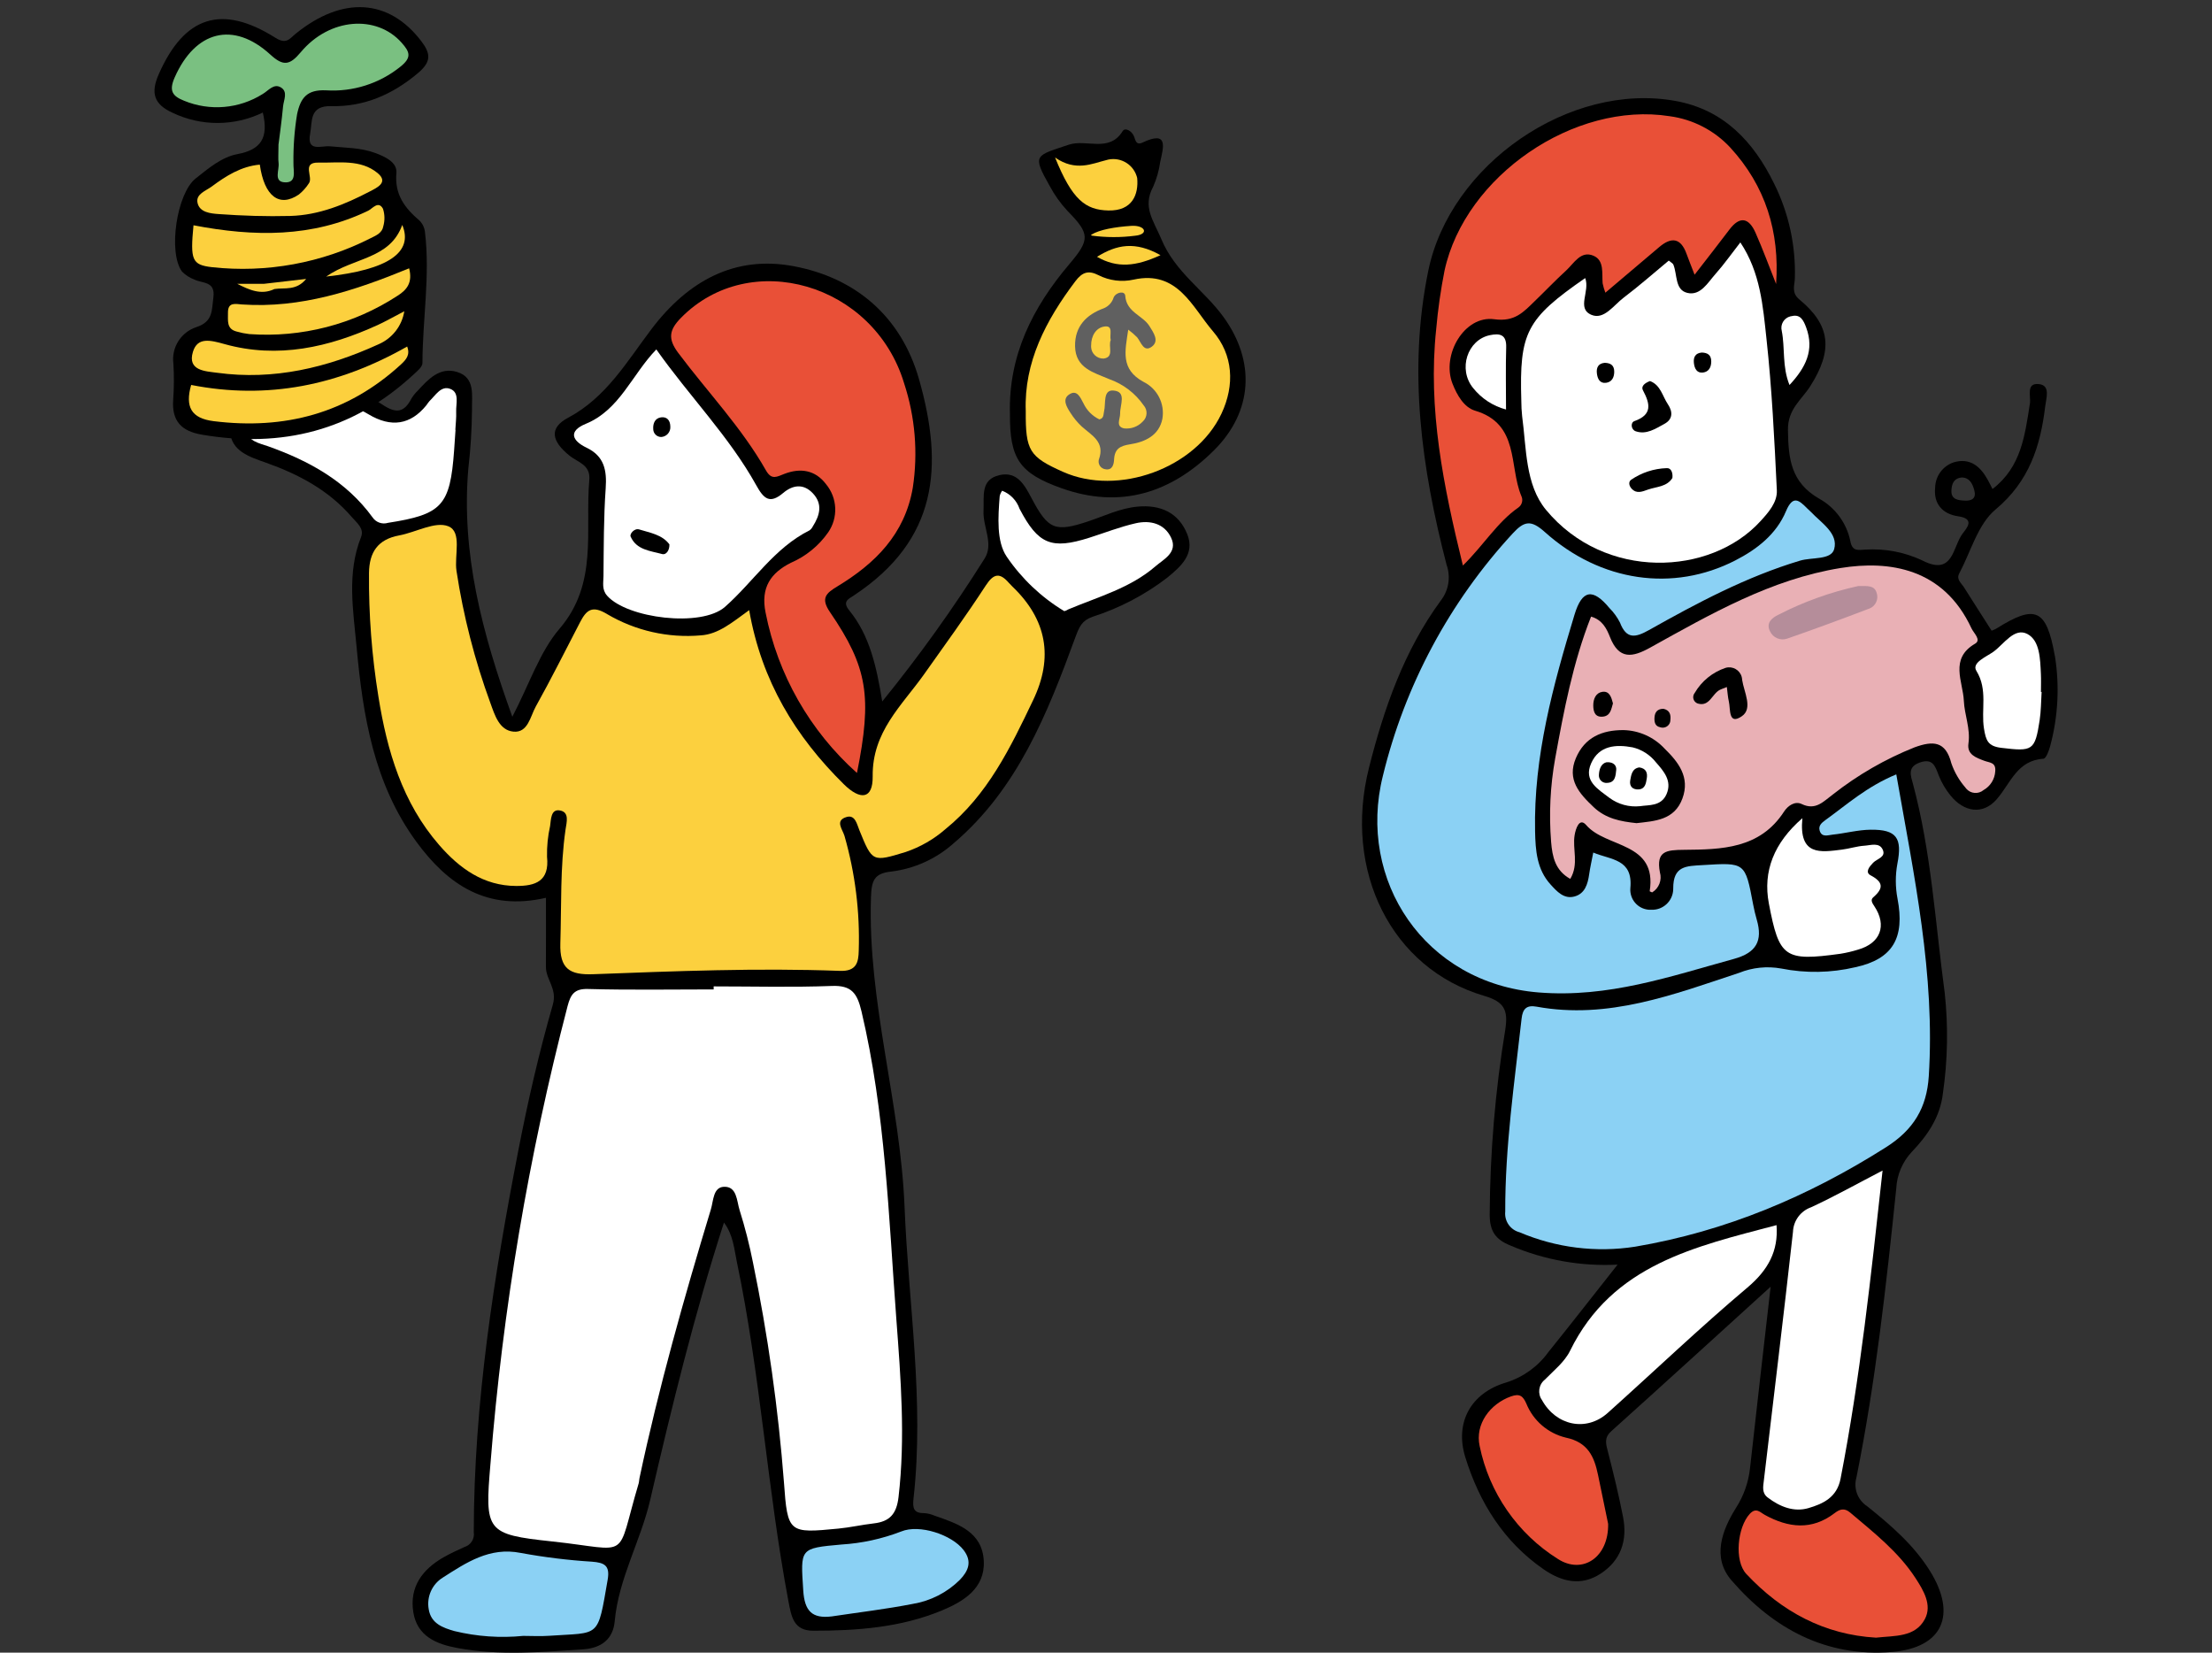 <?xml version="1.0" encoding="UTF-8"?><svg id="a" xmlns="http://www.w3.org/2000/svg" width="360.305" height="269.164" xmlns:xlink="http://www.w3.org/1999/xlink" viewBox="0 0 360.305 269.164"><rect x="0" y="0" width="360.305" height="269.164" fill="#333333" stroke="none"/><defs><clipPath id="d"><rect x="25.165" y="1.163" width="310" height="268" fill="none" stroke-width="0"/></clipPath></defs><g id="b"><g id="c"><g clip-path="url(#d)"><g id="e"><path id="f" d="M334.704,106.822c-1.37-7.7-3.178-8.441-9.562-4.424-.236.124-.481.231-.733.319-1.507-2.358-3.021-4.708-4.511-7.074-.426-.676-1.278-1.28-.773-2.229,1.891-3.556,3.047-8.036,5.914-10.427,5.5-4.587,7.332-10.35,8.108-16.883.149-1.249.886-3.331-1.01-3.545-2.194-.248-1.3,1.986-1.493,3.173-.816,5.113-1.381,10.308-6.092,13.911-.333-.643-.559-1.11-.812-1.563-1.2-2.148-2.862-3.532-5.453-2.8-1.804.578-3.041,2.239-3.078,4.133-.286,2.659,1.218,4.312,3.758,4.674,2.809.4,1.372,1.953.716,2.813-1.637,2.147-1.5,6.962-6.518,4.4-2.921-1.381-6.146-1.996-9.37-1.786-1.02.034-2.087.394-2.4-1.386-.606-2.943-2.469-5.474-5.1-6.927-4.581-2.648-5-6.469-5.063-11.184-.043-3.4,2.226-4.9,3.641-7.129,3.71-5.839,3.33-9.9-1.781-14.116-1.345-1.11-.767-2.291-.735-3.415.166-5.351-.994-10.659-3.377-15.453-3.371-6.875-8.223-12.041-16.052-13.463-17.276-3.137-36.739,10.357-40.284,27.675-3.327,16.253-1.1,32.129,2.986,47.873.701,1.97.348,4.161-.936,5.812-5.981,8.15-9.262,17.56-11.7,27.223-4.266,16.932,3.722,32.741,18.745,37.164,3.277.965,3.939,2.287,3.455,5.471-1.64,9.982-2.491,20.078-2.543,30.194.017,2.666.935,4.022,3.37,5,5.506,2.358,11.479,3.423,17.461,3.113-4.143,5.245-7.662,9.763-11.253,14.219-1.699,2.364-4.121,4.111-6.9,4.979-5.768,1.7-8.388,6.532-6.66,12.138,2.272,7.37,6.241,13.755,12.717,18.253,2.968,2.062,6.137,2.848,9.365.723,3.279-2.158,4.358-5.406,3.627-9.18-.692-3.574-1.562-7.116-2.465-10.643-.325-1.269-.671-2.271.545-3.364,8.383-7.529,16.7-15.126,25.955-23.528-1.217,10.659-2.317,20.088-3.355,29.524-.247,2.327-1.038,4.564-2.309,6.529-2.261,3.624-3.925,8.053-.712,11.771,6.811,7.882,15.421,12.528,26.116,11.664,8.3-.67,10.682-6.061,6.173-13.254-2.65-4.227-6.381-7.426-10.2-10.488-1.535-.998-2.242-2.879-1.746-4.641,3.131-15.561,4.858-31.324,6.494-47.1.11-2.235,1.014-4.358,2.55-5.986,2.532-2.643,4.595-5.643,5.044-9.477.788-5.428.889-10.933.3-16.386-1.538-11.388-2.179-22.914-5.181-34.079-.345-1.283-.937-2.714,1.092-3.438,2.148-.767,2.53.574,3.115,2.09.464,1.174,1.105,2.27,1.9,3.25,2.2,2.734,5.3,3.244,7.571.6,2.246-2.606,3.3-6.3,7.583-6.567.425-.028.924-1.351,1.119-2.14,1.274-4.77,1.528-9.755.744-14.629M320.079,81.533c-1.1-.049-2.32-.144-2.217-1.71.062-.955.327-1.929,1.7-2.059,1.216.029,1.717.952,2.02,2.061.362,1.324-.372,1.759-1.5,1.708" fill="#000" stroke-width="0"/><path id="g" d="M308.883,126.133c2.9,16.555,6.346,32.584,5.289,49.152-.327,5.127-2.464,8.709-6.957,11.558-12.644,8.019-26.1,13.7-40.862,16.2-6.374.996-12.9.183-18.835-2.345-1.504-.39-2.497-1.822-2.335-3.368-.03-10.566,1.5-20.985,2.665-31.441.179-1.609.836-2.229,2.439-1.937,11.648,2.132,22.29-1.966,33-5.51,2.176-.877,4.556-1.12,6.864-.7,3.988.792,8.099.719,12.056-.214,6.128-1.332,8.095-4.777,6.871-11.18-.359-1.878-.365-3.807-.017-5.688.807-4.159-.1-5.582-4.38-5.528-2.068.026-4.125.592-6.2.807-.728.076-1.749.5-2.085-.671-.229-.8.346-1.276.931-1.7,3.49-2.508,6.707-5.442,11.554-7.449" fill="#8bd1f4" stroke-width="0"/><path id="h" d="M259.522,138.854c2.9,1.217,6.494,1.016,6.04,5.8-.141,1.798,1.201,3.37,2.999,3.511.145.011.291.013.436.005,1.89.069,3.478-1.407,3.547-3.296.002-.055.003-.11.002-.166-.017-3.7,2.105-3.652,4.765-3.811,6.959-.418,6.949-.52,8.259,6.445.156.826.353,1.647.586,2.453,1,3.454-.087,5.38-3.71,6.376-10.428,2.868-20.47,6.376-31.812,5.468-18.6-1.492-29.639-18.288-25.38-35.282,3.581-14.743,10.861-28.33,21.151-39.479,1.895-2.062,3-2.222,5.225-.229,9.1,8.165,20.943,9.8,31.024,4.627,3.556-1.825,6.683-4.265,8.259-8.016,1.114-2.654,2.1-1.836,3.448-.465.2.2.418.374.609.577,1.7,1.8,4.5,3.49,3.793,6.065-.495,1.8-3.631,1.294-5.563,1.874-8.734,2.621-16.72,6.875-24.611,11.311-2.215,1.245-3.666,1.511-4.718-1.227-.445-.874-1.026-1.673-1.719-2.367-2.688-3.237-4.438-3.031-5.683,1.074-3.486,11.5-6.676,23.083-6.425,35.291.064,3.134.286,6.2,2.518,8.655,1.035,1.14,2.181,2.426,3.9,1.96,1.693-.459,2.164-2,2.392-3.613.153-1.084.4-2.154.666-3.538" fill="#8bd1f4" stroke-width="0"/><path id="i" d="M269.114,145.345c-.166-.079-.408-.157-.4-.2,1.251-8.079-7.083-6.981-10.341-10.765-1.126-1.308-1.718.613-1.889,1.64-.38,2.273.733,4.7-.708,7.121-2.462-1.36-2.921-3.613-3.119-6-.367-4.546-.146-9.12.658-13.609,1.411-7.733,2.882-15.606,5.848-23.106,1.859.525,2.563,2.016,3.081,3.333,1.469,3.725,3.669,3.312,6.536,1.723,9.867-5.474,19.694-11.145,31.04-12.972,7.9-1.272,16.743,0,21.311,9.836.366.789,1.64,1.873.586,2.488-4.214,2.456-1.971,6.178-1.834,9.307.1,2.287,1.1,4.524.75,6.947-.267,1.83,1.272,2.316,2.563,2.814.873.337,1.943.223,1.8,1.73-.077,1.271-.792,2.416-1.9,3.043-.851.716-2.122.607-2.838-.244-.045-.053-.086-.108-.125-.166-1.005-1.156-1.78-2.494-2.282-3.941-.934-3.675-3.017-3.688-5.991-2.608-4.786,1.91-9.272,4.498-13.321,7.685-1.518,1.114-2.779,2.654-5.068,1.55-1.1-.532-2.258.277-2.877,1.234-3.938,6.079-10.2,6.171-16.3,6.225-2.851.026-4.58.171-3.919,3.669.367,1.246-.148,2.583-1.256,3.261" fill="#e9b0b5" stroke-width="0"/><path id="j" d="M258.208,45.292c.824,2.154-1.468,4.943,1.02,5.988,2.043.858,3.631-1.584,5.243-2.8,2.534-1.914,4.919-4.026,7.347-6.037.362.309.662.44.752.659.661,1.616.232,4.119,2.274,4.6,2.148.511,3.328-1.67,4.591-3.088,1.383-1.551,2.585-3.265,4.042-5.134,3.277,4.907,3.682,10.4,4.258,15.7.89,8.184,1.292,16.427,1.688,24.655.1,1.981-1.367,3.627-2.695,5.077-8.127,8.886-25.317,9.693-34.9-1.867-3.4-4.108-3.18-10.006-3.893-15.263-.089-.837-.133-1.678-.134-2.519-.33-11.121.808-13.319,10.4-19.971" fill="#fff" stroke-width="0"/><path id="k" d="M289.302,46.252c-1.11-2.787-2.139-5.61-3.353-8.35-1.074-2.426-2.54-2.788-4.27-.486-1.747,2.324-3.551,4.606-5.654,7.326-.58-1.5-.966-2.454-1.317-3.419-.945-2.6-2.467-2.753-4.436-1.087-2.853,2.414-5.7,4.83-8.779,7.433-.187-.494-.336-1.003-.445-1.52-.141-1.637.3-3.726-1.477-4.492-2.085-.9-3.174,1.216-4.456,2.39-1.753,1.6-3.394,3.33-5.107,4.979-1.837,1.77-3.235,3.435-6.619,2.968-4.847-.67-8.636,5.792-6.795,10.493.744,1.9,1.889,3.866,3.678,4.4,7.254,2.153,5.5,9,7.523,13.87.333.658.139,1.459-.458,1.892-3.464,2.407-5.629,6.1-9.051,9.459-3.176-12.972-5.732-25.482-4.352-38.47.281-3.21.736-6.403,1.361-9.564,3.346-15.415,21.142-27.6,36.674-25.147,3.773.505,7.255,2.302,9.852,5.086,5.756,6.267,8.082,13.732,7.482,22.243" fill="#e95037" stroke-width="0"/><path id="l" d="M306.645,190.643c-1.891,17.206-3.657,33.8-6.846,50.207-.593,3.051-2.874,4.077-5.215,4.768-2.363.7-4.665-.209-6.649-1.722-.96-.732-.751-1.739-.637-2.7,1.594-13.52,3.251-27.032,4.753-40.562.069-1.82,1.244-3.412,2.963-4.013,3.761-1.74,7.389-3.775,11.632-5.979" fill="#fff" stroke-width="0"/><path id="m" d="M289.374,199.536c.325,4.209-1.364,7.314-4.757,10.176-7.783,6.562-15.156,13.615-22.745,20.412-3.485,3.121-8.4,2.073-10.7-2.088-.755-1.052-.558-2.51.449-3.324,1.465-1.493,3.233-2.9,4.124-4.716,6.9-14.071,20.456-16.974,33.624-20.46" fill="#fff" stroke-width="0"/><path id="n" d="M305.582,266.722c-8.394-.485-15.375-4.22-21.13-10.376-2-2.14-1.45-7.613.563-9.786,1.038-1.12,1.7-.242,2.455.174,3.846,2.1,7.64,2.549,11.35-.286.851-.65,1.587-.913,2.559-.09,3.846,3.258,7.846,6.378,10.633,10.666,1.285,1.978,2.74,4.373,1.527,6.667-1.588,3-4.926,2.691-7.956,3.03" fill="#e95037" stroke-width="0"/><path id="o" d="M261.945,248.179c.1,5.47-4.166,8.3-8.177,5.731-6.592-4.132-11.202-10.785-12.754-18.409-.769-3.523,1.665-6.838,5.09-8.068,1.443-.518,1.976-.062,2.519,1.172,1.127,2.781,3.53,4.845,6.449,5.54,3.587.76,4.6,3.083,5.226,6.069.6,2.87,1.187,5.742,1.646,7.965" fill="#e95037" stroke-width="0"/><path id="p" d="M293.583,133.255c-.611,6.207,3.006,5.54,6.419,5.123,1.236-.151,2.449-.563,3.685-.64,1.037-.065,2.452-.6,3,.678.516,1.195-.949,1.445-1.572,2.089-.589.608-1.384,1.545-.426,2.053,2.108,1.118,2.128,2.126.428,3.592-.5.433-.125.974.2,1.464,2.076,3.135.985,6.01-2.667,7.05-.926.288-1.871.512-2.828.669-9.157,1.264-10.016.655-11.7-8.189q-1.493-7.849,5.458-13.888" fill="#fff" stroke-width="0"/><path id="q" d="M332.551,112.698c-.1,1.538-.087,3.094-.319,4.612-.764,4.985-1.156,5.1-6.243,4.489-2.174-.261-2.508-1.181-2.826-3.143-.5-3.094.665-6.309-1.237-9.394-.823-1.337,1.657-2.3,2.8-3.13,1.71-1.253,3.4-4,5.521-2.868,2.028,1.081,2.072,4.084,2.187,6.488.047.979.008,1.963.008,2.943h.112" fill="#fff" stroke-width="0"/><path id="r" d="M245.311,66.697c-2.116-.562-3.995-1.789-5.36-3.5-2.507-3.077-.93-7.862,2.75-8.613,1.587-.324,2.7-.124,2.637,1.979-.1,3.286-.027,6.577-.027,10.133" fill="#fff" stroke-width="0"/><path id="s" d="M291.486,62.706c-1.225-3.017-.705-6-1.262-8.816-.269-1.036.354-2.094,1.39-2.362.094-.024.19-.042.287-.052,1.4-.329,1.894.775,2.294,1.846,1.393,3.725-.1,6.578-2.71,9.383" fill="#fff" stroke-width="0"/><path id="t" d="M266.561,134.064c-2.629-.281-4.994-.734-6.98-2.613-2.358-2.231-4.382-4.489-2.886-7.991,1.443-3.377,4.252-4.568,7.755-4.551,2.541.061,4.95,1.145,6.68,3.007,2.262,2.207,4.185,4.665,2.917,8.125-1.307,3.568-4.537,3.68-7.486,4.024" fill="#000" stroke-width="0"/><path id="u" d="M302.681,95.452c1.533-.016,2.6-.138,2.986,1.063.388,1.059-.155,2.232-1.214,2.62-.05.018-.1.034-.151.049-4.37,1.668-8.759,3.289-13.177,4.82-1.113.394-2.342-.132-2.824-1.209-.691-1.356.36-2.177,1.31-2.641,4.132-2.13,8.525-3.712,13.066-4.707" fill="#b58d9a" stroke-width="0"/><path id="v" d="M281.277,111.893c-.612.245-.868.329-1.108.446-1.295.626-1.69,2.809-3.614,2.245-.573-.187-.887-.803-.7-1.376.041-.125.103-.241.185-.344,1.127-1.938,2.925-3.396,5.054-4.1,1.122-.314,2.286.34,2.6,1.462.046.165.072.336.077.507.305,2,1.794,4.655-.048,5.916-2.231,1.527-1.828-1.169-2.118-2.4-.159-.672-.2-1.372-.327-2.356" fill="#000" stroke-width="0"/><path id="w" d="M262.728,114.561c-.274.922-.4,2-1.59,2.15-1.3.16-1.613-.744-1.617-1.831,0-1.065.433-2.039,1.459-2.2,1.2-.188,1.5.919,1.749,1.88" fill="#000" stroke-width="0"/><path id="x" d="M270.951,115.439c1,.218,1.237.926,1.133,1.816.006.69-.549,1.254-1.239,1.259-.145.001-.289-.023-.426-.071-.8-.156-.962-.792-.929-1.522.042-.954.491-1.475,1.46-1.481" fill="#000" stroke-width="0"/><path id="y" d="M268.747,62.057c1.742.63,2.038,2.459,2.929,3.783.8,1.189.847,2.433-.573,3.2-1.443.778-2.922,1.8-4.668,1.2-.772-.269-.878-1.419-.211-1.656,2.967-1.055,2.556-2.812,1.4-5-.382-.725.356-1.221,1.121-1.518" fill="#000" stroke-width="0"/><path id="z" d="M272.406,77.858c-.9,1.432-2.543,1.39-3.935,1.866-.925.316-1.838.772-2.685-.118-.42-.441-.588-1.1-.109-1.461,1.713-1.173,3.725-1.832,5.8-1.9.725-.059,1.04.751.933,1.609" fill="#000" stroke-width="0"/><path id="aa" d="M261.401,59.091c.946.035,1.543.392,1.535,1.474-.008.965-.434,1.667-1.34,1.783-1.023.131-1.391-.683-1.488-1.562-.1-.948.246-1.608,1.294-1.694" fill="#000" stroke-width="0"/><path id="ab" d="M277.204,57.418c.946.035,1.543.392,1.535,1.474-.008.965-.434,1.667-1.34,1.783-1.023.131-1.391-.683-1.488-1.562-.1-.948.246-1.608,1.294-1.694" fill="#000" stroke-width="0"/><path id="ac" d="M267.134,131.301c-1.769.186-3.544-.297-4.975-1.354-1.876-1.435-4.258-2.747-2.983-5.626,1.292-2.92,4.029-3.114,6.764-2.6,1.499.362,2.832,1.218,3.786,2.429,1.282,1.46,2.655,3.017,1.741,5.164-.874,2.054-2.926,1.756-4.336,1.988" fill="#fff" stroke-width="0"/><path id="ad" d="M261.71,124.143c1.171-.065,1.627.6,1.551,1.263-.1.874-.12,2.067-1.493,2.1-.664.068-1.257-.414-1.325-1.078-.006-.063-.008-.126-.005-.189.036-.964.368-1.907,1.272-2.1" fill="#000" stroke-width="0"/><path id="ae" d="M267.024,124.986c1.109.164,1.362.892,1.215,1.785-.13.787-.246,1.716-1.305,1.794-.992.073-1.566-.5-1.39-1.484.16-.89.305-1.931,1.481-2.094" fill="#000" stroke-width="0"/><path id="af" d="M143.708,114.243c6.01-7.398,11.566-15.152,16.638-23.222,1.583-2.432-.272-5.183-.144-7.815.115-2.376-.539-5.118,2.619-5.828,2.907-.654,4.1,1.679,5.243,3.83,2.675,5.052,3.811,5.505,9.221,3.693,2.635-.883,5.158-2.119,7.981-2.386,3.753-.357,6.732.976,8.133,4.52,1.277,3.231-1.1,5.265-3.279,7.054-3.659,2.809-7.777,4.964-12.171,6.368-1.706.61-2.141,1.581-2.8,3.371-4.54,12.377-9.4,24.675-19.843,33.54-2.838,2.525-6.379,4.123-10.15,4.582-2.774.3-3.2,1.448-3.289,4.255-.54,17.069,4.793,33.451,5.474,50.363.637,15.836,3.246,31.61,1.457,47.514-.181,1.613.063,2.389,1.789,2.363.557.041,1.103.176,1.614.4,3.736,1.3,7.8,2.586,8.044,7.371.23,4.515-3.353,6.635-6.853,8.088-6.67,2.768-13.786,3.289-20.931,3.289-3.2,0-3.561-2.292-4.038-4.819-3.448-18.3-4.559-36.953-8.386-55.187-.451-2.151-.593-4.451-2.113-6.476-4.82,14.951-8.512,30.024-12.009,45.149-1.552,6.714-5.152,12.8-5.79,19.81-.259,2.85-2.142,4.353-5.11,4.55-6.827.451-13.646,1.046-20.451-.2-3.479-.636-6.63-1.921-7.246-5.881-.64-4.108,1.516-6.968,4.961-8.921,1.089-.618,2.23-1.148,3.374-1.66,1.043-.314,1.691-1.352,1.517-2.427.026-21.005,3.283-41.652,7.266-62.19,1.547-7.972,3.366-15.915,5.611-23.711.758-2.631-1.136-4.065-1.124-6.166.021-3.643.006-7.287.006-11.242-9.589,2.2-15.944-2.083-21.1-9.116-6.916-9.44-8.714-20.485-9.743-31.72-.546-5.969-1.619-12.011.723-17.911.557-1.4-.678-2.305-1.486-3.244-3.765-4.385-8.657-6.978-13.983-8.869-2.666-.947-5.728-1.877-5.866-5.184-.154-3.59,2.834-5.32,5.689-6.541,6.722-2.876,13.169-1.738,19.074,2.226,2.256,1.514,3.564,1.389,4.785-.956.293-.479.647-.919,1.052-1.308,1.725-1.881,3.581-3.872,6.381-3.02,3.021.919,2.373,3.889,2.428,6.106-.025,3.228-.225,6.453-.6,9.66-1.165,13.758,2.211,26.666,7.17,40.394,2.822-5.419,4.462-10.574,7.694-14.347,6.337-7.4,4.12-16,4.845-24.238.217-2.471-1.849-2.842-3.18-3.908-3.012-2.412-3.4-4.55-.273-6.21,6.235-3.315,9.615-9.207,13.579-14.438,5.993-7.908,13.629-12.037,23.161-10.245,10.081,1.895,17.5,8.18,20.416,18.4,4.068,14.261,3.043,26.176-10.568,35.2-.931.617-1.984,1-.779,2.479,3.341,4.11,4.428,9.161,5.36,14.812" fill="#000" stroke-width="0"/><path id="ag" d="M164.505,67.396c-.256-9.521,3.718-17.356,9.669-24.37,3.412-4.021,3.366-4.949-.3-8.68-1.138-1.226-2.113-2.594-2.9-4.07-2.9-5.137-2.324-4.869,3.082-6.7,2.907-.983,6.617,1.355,8.814-2.227.379-.618,1.5-.068,1.87.923.208.552.311,1.444,1.366.945,4.307-2.038,3.38.82,2.873,3.175-.194,1.386-.579,2.738-1.143,4.018-1.791,3.321.07,5.506,1.323,8.52,2.257,5.43,6.981,8.338,10.145,12.714,5.221,7.219,4.785,15.385-1.563,21.7-6.987,6.946-15.245,9.587-24.827,6.173-6.89-2.454-8.445-4.813-8.408-12.119" fill="#000" stroke-width="0"/><path id="ah" d="M116.247,160.651c6.416,0,12.837.171,19.244-.072,3.2-.122,4.129,1.159,4.829,4.12,3.9,16.489,4.422,33.346,5.68,50.118.723,9.649,1.49,19.309.358,29.013-.322,2.76-1.448,3.986-4.026,4.281-1.934.222-3.845.663-5.781.849-8.06.776-8.27.769-8.858-7.554-.928-12.026-2.614-23.981-5.047-35.795-.569-2.88-1.296-5.727-2.178-8.528-.467-1.477-.414-3.89-2.559-3.792-1.757.079-1.69,2.268-2.116,3.672-4.382,14.467-8.495,29.007-11.636,43.807-.059.274-.05.565-.129.832-3.817,12.8-.97,10.85-14.067,9.453-10.793-1.152-11.016-1.619-10.068-12.685,1.999-25.164,6.203-50.104,12.564-74.533.483-1.809,1.053-2.824,3.295-2.762,6.827.19,13.662.069,20.494.069v-.494" fill="#fff" stroke-width="0"/><path id="ai" d="M122.029,99.367c2.023,11.577,7.559,20.6,15.4,28.341,2.721,2.688,4.767,2.461,4.719-1.251-.093-7.29,4.741-11.526,8.363-16.625,3.4-4.793,6.857-9.556,10.063-14.481,1.3-2,2.3-2.092,3.754-.424.185.21.379.413.581.606q8.4,8.042,3.362,18.52c-3.692,7.735-7.406,15.428-14.266,20.98-1.894,1.654-4.094,2.92-6.476,3.727-5.41,1.649-5.43,1.664-7.548-3.544-.4-.973-.682-2.551-2.062-2.16-1.985.563-.687,2-.365,3.082,1.742,6.073,2.526,12.38,2.322,18.695-.041,1.862-.334,3.4-3.08,3.292-13.394-.5-26.786.044-40.169.544-3.806.142-5.487-.841-5.355-5.05.192-6.171-.043-12.353.842-18.492.175-1.219.7-2.9-.988-3.141-1.409-.2-1.37,1.481-1.523,2.542-.369,1.644-.537,3.326-.5,5.01.423,4-1.9,4.771-5.033,4.758-5.32-.021-9.23-2.869-12.531-6.663-6.006-6.9-8.493-15.357-9.9-24.158-1.078-6.657-1.592-13.393-1.535-20.136.034-3.439,1.468-5.5,4.916-6.137,2.726-.505,5.869-2.34,8-1.49,2.289.914.956,4.748,1.334,7.267,1.117,7.341,2.968,14.551,5.523,21.523.706,1.944,1.437,4.434,3.748,4.658,2.378.231,2.748-2.48,3.643-4.084,2.519-4.515,4.83-9.147,7.217-13.736,1.028-1.976,1.954-2.818,4.421-1.312,4.605,2.709,9.939,3.915,15.261,3.451,2.85-.183,5.092-2.107,7.871-4.112" fill="#fcd03e" stroke-width="0"/><path id="aj" d="M139.593,125.895c-7.678-6.85-12.907-16.022-14.889-26.119-.841-4.112.88-6.479,4.105-8.112,2.447-1.051,4.553-2.765,6.08-4.947,1.663-2.395,1.527-5.605-.332-7.851-1.775-2.352-4.2-2.667-6.744-1.707-1.259.474-2.114,1.1-3.046-.543-3.957-6.979-9.518-12.766-14.292-19.14-1.718-2.294-1.487-3.734.437-5.7,11.218-11.447,31.432-5.653,36.353,10.641,1.802,5.484,2.288,11.315,1.417,17.022-1.306,7.592-6.133,12.341-12.3,16.074-1.792,1.085-2.755,1.886-1.2,4.165,6.166,9.022,6.9,13.785,4.407,26.215" fill="#e95037" stroke-width="0"/><path id="ak" d="M106.907,56.911c5.41,7.666,11.855,14.156,16.285,22.138,1.212,2.185,2.184,3.091,4.371,1.245,1.546-1.306,3.3-1.594,4.851.063,1.643,1.759,1.11,3.6-.023,5.386-.122.254-.305.472-.533.637-5.752,2.871-9.131,8.37-13.766,12.458-3.846,3.393-15.937,1.88-19.2-1.814-.884-1-.605-2.11-.594-3.169.049-4.775.024-9.561.36-14.319.208-2.957-.237-5.242-3.117-6.621-2.412-1.155-2.974-2.715-.128-3.886,5.544-2.279,7.5-7.994,11.494-12.118" fill="#fff" stroke-width="0"/><path id="al" d="M74.2,70.003c-.077,1.12-.151,2.241-.232,3.361-.653,9.011-1.967,10.416-10.762,11.788-.942.291-1.963-.067-2.516-.883-4.3-5.909-10.35-9.208-17.029-11.589-1.412-.5-3.289-.79-3.444-2.612-.168-1.963,1.632-2.832,3.086-3.554,5.72-2.839,11.313-2.278,16.714.957q5.549,3.323,9.439-1.475c.152-.234.319-.457.5-.67.985-.939,1.883-2.559,3.373-1.994,1.567.595.92,2.4.975,3.727.041.977-.084,1.961-.135,2.942h.03" fill="#fff" stroke-width="0"/><path id="am" d="M85.236,266.432c-3.754.372-7.545.108-11.211-.781-1.882-.541-3.822-1.217-4.194-3.564-.357-2.009.535-4.035,2.259-5.127,3.837-2.447,7.653-5.048,12.719-4.041,3.836.708,7.712,1.184,11.605,1.427,2.047.155,2.968.624,2.569,2.929-1.681,9.7-1.184,8.558-9.565,9.144-1.387.1-2.787.014-4.181.014" fill="#8bd1f4" stroke-width="0"/><path id="an" d="M135.488,263.259c-3.242.4-4.438-.9-4.651-4.229-.438-6.856-.626-6.868,6.236-7.479,3.329-.206,6.608-.922,9.72-2.122,2.958-1.222,8.238.511,10.166,3.027,1.436,1.872.767,3.41-.6,4.835-2.092,2.081-4.781,3.456-7.693,3.934-4.359.852-8.782,1.373-13.178,2.034" fill="#8bd1f4" stroke-width="0"/><path id="ao" d="M163.235,79.922c1.331.516,2.368,1.592,2.836,2.941,3.029,5.786,5.177,6.683,11.376,4.711,2.515-.8,4.992-1.773,7.556-2.355,2.32-.527,4.643.018,5.751,2.347,1.146,2.409-1.2,3.5-2.544,4.664-4.092,3.545-9.291,4.959-14.156,7-.252.105-.6.363-.749.277-3.705-2.245-6.885-5.259-9.324-8.84-1.692-2.487-1.407-6.476-1.142-9.869.073-.316.209-.615.4-.878" fill="#fff" stroke-width="0"/><path id="ap" d="M167.081,66.938c-.292-7.922,3.252-14.741,8.074-21.124,1.142-1.512,2.143-1.828,3.787-.99,1.765.892,3.785,1.145,5.715.715,7.159-1.586,9.543,4.491,12.916,8.415,3.295,3.832,3.592,8.746,1.38,13.434-4.2,8.9-16.831,13.468-25.793,9.465-5.5-2.454-6.124-3.437-6.078-9.915" fill="#fcd03e" stroke-width="0"/><path id="aq" d="M171.865,25.658c3.35,2.335,6.045.975,8.267.437,2.101-.67,4.347.491,5.017,2.592.032.099.059.2.083.301.25,2.67-.772,5.377-4.677,5.293-3.77-.081-5.92-1.766-8.694-8.623" fill="#fcd03e" stroke-width="0"/><path id="ar" d="M189.028,41.558c-3.993,1.831-7.019,2.166-10.341.271,3.2-1.989,6.193-2.592,10.341-.271" fill="#fcd03e" stroke-width="0"/><path id="as" d="M184.875,38.394c-2.322.3-4.674.296-6.995-.013-.142-.03-.2-.109-.1-.166,1.321-.814,3.816-1.251,6.469-1.429,2.342-.157,2.948,1.392.63,1.608" fill="#fcd03e" stroke-width="0"/><path id="at" d="M109.037,88.66c.04,1.023-.571,1.746-1.159,1.584-1.927-.532-4.21-.665-5.157-2.856-.193-.446.634-1.4,1.389-1.162,1.788.555,3.761.85,4.927,2.433" fill="#000" stroke-width="0"/><path id="au" d="M107.732,71.172c-.718.016-1.313-.553-1.329-1.271,0-.014,0-.028,0-.042-.062-.925.311-1.752,1.262-1.885s1.5.456,1.523,1.482c.072.876-.58,1.644-1.455,1.716,0,0,0,0,0,0" fill="#000" stroke-width="0"/><path id="av" d="M183.772,53.708c-.507,3.468-1.3,6.427,2.494,8.488,2.239,1.1,3.489,3.54,3.074,6-.526,2.715-2.824,3.787-5.231,4.161-1.631.254-2.543.708-2.638,2.467-.043.8-.264,1.814-1.426,1.6-.693-.094-1.18-.732-1.086-1.425.007-.05.017-.1.029-.149,1.052-2.888-1.16-3.928-2.775-5.377-.712-.664-1.335-1.417-1.853-2.242-.6-.925-1.38-2.193-.232-2.97,1.282-.868,1.81.394,2.364,1.451.537,1.134,1.448,2.049,2.579,2.592.761-.175.639-.8.764-1.3.318-1.26-.208-3.512,1.491-3.4,2.265.151,1.093,2.341,1.129,3.74.023.874-.793,2.135.658,2.43,1.129.125,2.251-.29,3.028-1.119.767-.694.829-1.878.138-2.648-1.367-1.961-3.313-3.446-5.566-4.246-2.55-1.093-5.534-1.78-5.6-5.365-.059-3.231,1.835-5.163,4.715-6.2.76-.323,1.337-.968,1.573-1.759.416-.888,1.828-1.1,1.886-.273.189,2.722,2.841,3.171,3.95,4.96.668,1.077,1.633,2.414.375,3.341-1.314.968-1.734-.707-2.383-1.52-.449-.457-.935-.876-1.453-1.253" fill="#606060" stroke-width="0"/><path id="aw" d="M180.927,55.383c-.462.99.621,2.773-1.15,3.014-1.088.045-2.007-.801-2.052-1.889-.003-.084-.002-.168.006-.252-.011-1.521.776-2.9,2.2-3.082,1.475-.184.758,1.37.991,2.21" fill="#fcd03e" stroke-width="0"/><path id="ax" d="M42.805,18.331c-4.622,2.244-10.013,2.265-14.652.057-3.148-1.418-3.628-3.283-2.278-6.34C30.014,2.673,36.075.618,44.852,6.148c1.824,1.149,2.322.139,3.34-.682,7.636-6.168,15.173-5.662,20.437,1.248,1.549,2.034,1.645,3.342-.561,5.2-4.159,3.506-8.794,5.5-14.118,5.371-3.62-.089-3.05,2.511-3.43,4.467-.6,3.088,1.845,1.94,3.222,2.077,2.49.251,5.008.2,7.413,1.1,1.646.612,3.565,1.529,3.413,3.244-.313,3.545,1.375,5.712,3.77,7.762.497.503.808,1.16.882,1.863.858,7.121-.393,14.215-.41,21.329,0,.644-.9,1.36-1.5,1.915-9.838,9.1-21.4,11.982-34.436,9.748-3.337-.572-4.915-2.222-4.665-5.68.141-1.958.152-3.923.033-5.883-.347-2.618,1.216-5.113,3.723-5.943,2.768-.9,2.506-2.736,2.789-4.82.367-2.711-1.766-2.269-3.087-2.933-.766-.281-1.46-.729-2.032-1.311-2.283-3.134-.852-12.712,2.23-15.15,2.082-1.646,4.22-3.488,6.808-3.97,3.8-.705,5.123-2.615,4.133-6.77" fill="#000" stroke-width="0"/><path id="ay" d="M45.355,23.613c.193-1.562.535-3.921.754-6.291.1-1.041.833-2.369-.358-3.084-1.171-.7-2.029.533-2.954,1.068-3.845,2.424-8.628,2.833-12.828,1.095-1.835-.734-2.5-1.561-1.524-3.77,3.34-7.595,9.549-9.268,15.6-3.733,2.1,1.919,3.145,1.755,4.95-.4,4.688-5.605,12.345-6.145,16.429-1.535,1.317,1.486,1.706,2.39-.226,3.917-3.406,2.737-7.711,4.104-12.072,3.834-3.109-.148-4.169,1.2-4.737,3.9-.431,2.629-.628,5.292-.591,7.956-.042,1.281.633,3.307-1.515,3.121-1.736-.151-.764-2.024-.906-3.145-.087-.69-.016-1.4-.016-2.924" fill="#7ac081" stroke-width="0"/><path id="az" d="M31.518,36.691c9.91,1.9,19.351,2.014,28.444-2.368.713-.343,1.66-1.7,2.421-.323.297.92.316,1.906.055,2.837-.168,1.081-1.148,1.508-2.03,1.938-7.98,4.068-16.975,5.716-25.879,4.741-3.284-.381-3.548-1.163-3.011-6.824" fill="#fcd03e" stroke-width="0"/><path id="ba" d="M66.319,56.434c.521,1.338-.135,2.118-1.015,2.926-8.7,7.991-18.952,10.662-30.492,9.235-3.7-.457-4.677-2.359-3.677-5.9,12.418,2.441,24.038.085,35.184-6.256" fill="#fcd03e" stroke-width="0"/><path id="bb" d="M42.318,26.809c.729,5.168,3.182,7.032,6.362,4.871.636-.515,1.185-1.127,1.628-1.815.766-1.016-1.245-3.444,1.557-3.383,3.291.07,6.858-.588,9.635,1.7,1.835,1.512-.072,2.376-1.224,2.979-4.084,2.137-8.343,3.886-13.006,4.01-3.881.1-7.781-.026-11.654-.307-1.257-.092-3.106-.245-3.443-1.833-.306-1.438,1.374-1.953,2.319-2.656,2.337-1.738,4.8-3.29,7.826-3.564" fill="#fcd03e" stroke-width="0"/><path id="bc" d="M66.643,43.702c.577,2.281-.312,3.472-1.882,4.462-7.154,4.67-15.642,6.864-24.163,6.246-.688-.08-1.368-.216-2.034-.408-1.7-.417-1.409-1.794-1.432-3.033-.033-1.836,1.227-1.457,2.3-1.383,9.535.655,18.319-2.23,27.207-5.884" fill="#fcd03e" stroke-width="0"/><path id="bd" d="M65.857,50.687c-.386,2.409-1.986,4.449-4.233,5.4-8.334,3.8-17.044,5.89-26.256,4.625-1.847-.254-4.889-.3-3.941-3.413.74-2.436,2.827-1.905,5.145-1.259,8.693,2.424,17.017.535,25.037-3.147,1.21-.556,2.37-1.224,4.248-2.2" fill="#fcd03e" stroke-width="0"/><path id="be" d="M53.123,45.044c4.614-3.185,10.368-2.8,12.4-8.408,1.867,4.476-2.333,7.312-12.4,8.408" fill="#fcd03e" stroke-width="0"/><path id="bf" d="M42.971,46.226h-4.327c1.952.989,3.9,1.885,6.058.848,1.654-.258,3.555.329,5.167-1.646l-6.9.8" fill="#fcd03e" stroke-width="0"/></g></g></g></g></svg>